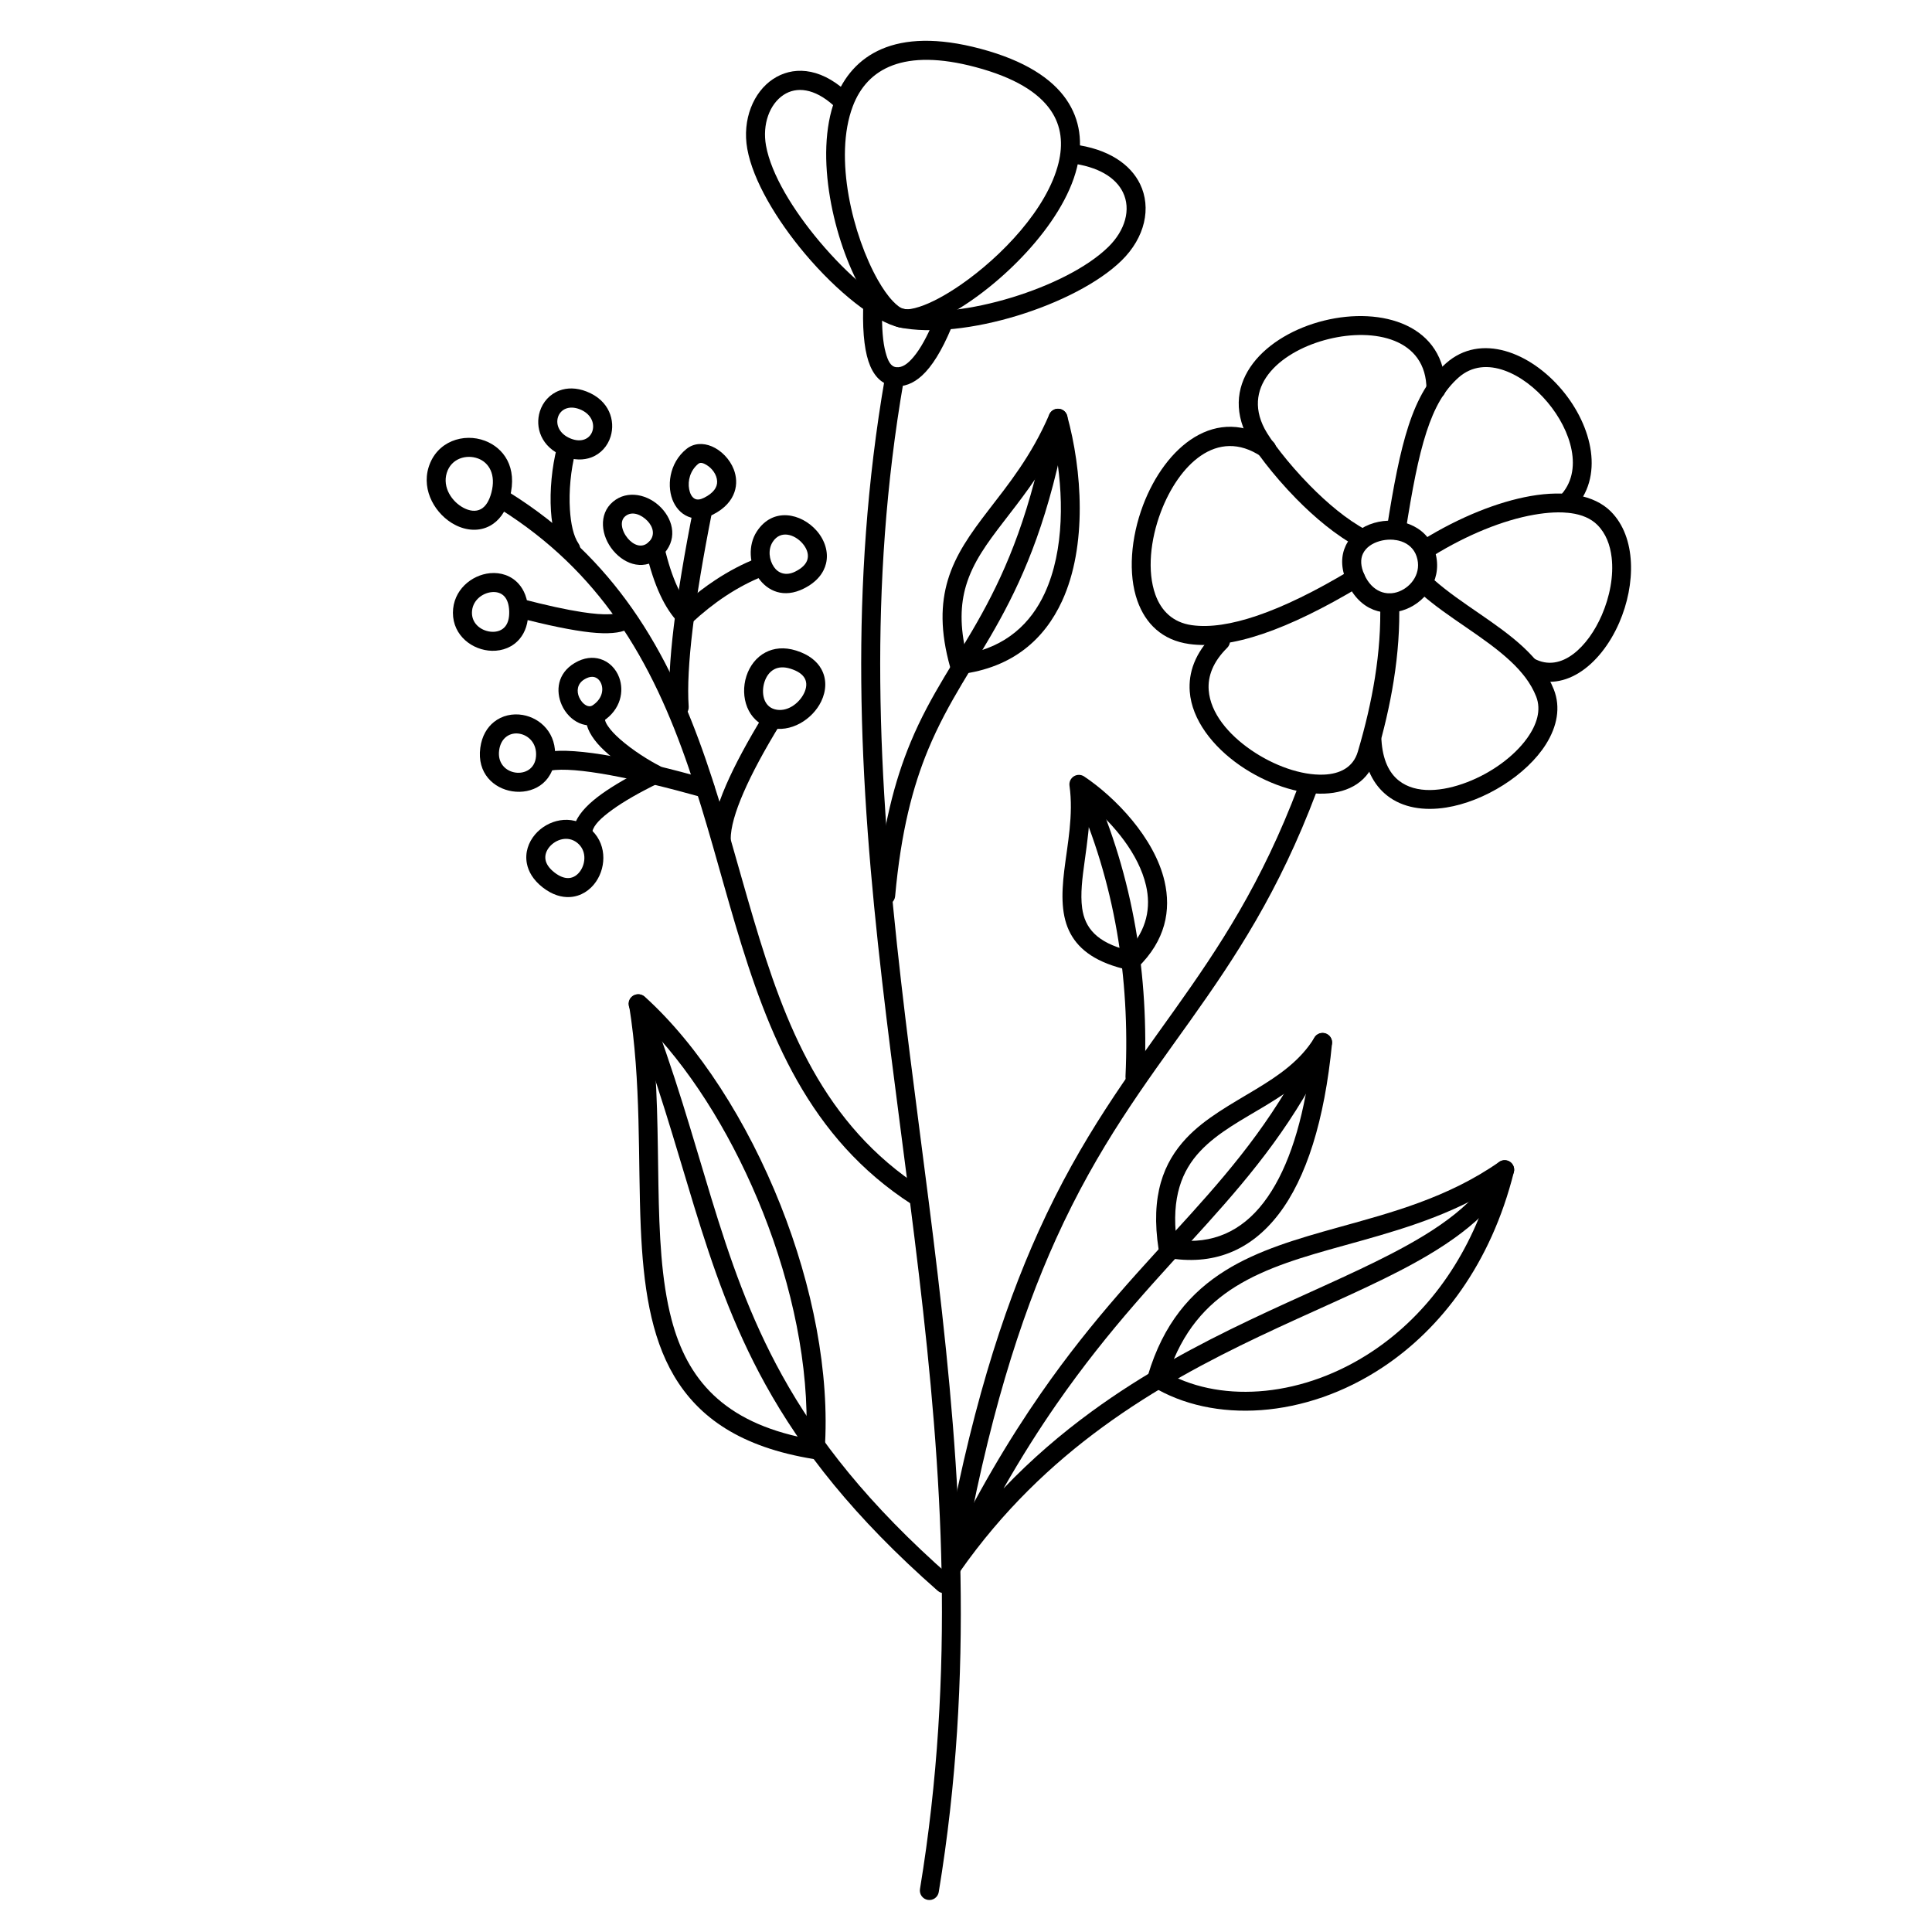 <?xml version="1.0" encoding="UTF-8"?>
<!-- Uploaded to: ICON Repo, www.iconrepo.com, Generator: ICON Repo Mixer Tools -->
<svg fill="#000000" width="800px" height="800px" version="1.1" viewBox="144 144 512 512" xmlns="http://www.w3.org/2000/svg">
 <g fill-rule="evenodd">
  <path d="m378.51 244.11c-4.801 27.746-6.488 54.457-6.266 80.547 0.926 107.54 34.598 204.5 15.562 319.94-0.227 1.371 0.703 2.668 2.074 2.894 1.375 0.227 2.672-0.703 2.898-2.074 19.086-115.75-14.566-212.97-15.496-320.8-0.223-25.801 1.441-52.215 6.191-79.645 0.234-1.367-0.684-2.672-2.055-2.906-1.371-0.242-2.676 0.68-2.91 2.047z"/>
  <path d="m488.13 352.2c-9.75 25.914-21.125 42.941-32.766 59.305-12.25 17.227-24.785 33.73-36.113 58.766-9.656 21.332-18.438 48.859-25.391 88.32-0.242 1.367 0.672 2.676 2.043 2.918 1.367 0.242 2.676-0.676 2.918-2.043 6.856-38.922 15.496-66.078 25.02-87.117 11.172-24.684 23.551-40.941 35.633-57.922 11.859-16.68 23.434-34.043 33.375-60.453 0.488-1.305-0.172-2.758-1.469-3.246-1.305-0.492-2.758 0.168-3.25 1.473z"/>
  <path d="m492.22 419.16c-18.57 39.059-44.367 53.746-72.379 94.113-8.434 12.148-17.066 26.594-25.77 44.668-0.57 1.184-0.137 2.602 0.996 3.266 1.129 0.664 2.582 0.348 3.336-0.727 11.305-16.117 24.309-28.434 37.812-38.305 27.535-20.133 57.145-30.191 78.887-41.473 13.785-7.152 24.469-14.871 29.898-25.578 0.629-1.238 0.133-2.758-1.109-3.387-1.238-0.625-2.754-0.133-3.383 1.109-5.008 9.871-15.02 16.789-27.727 23.383-21.93 11.379-51.77 21.57-79.539 41.879-8.016 5.859-15.859 12.555-23.297 20.355 4.723-8.293 9.41-15.656 14.031-22.32 28.207-40.645 54.094-55.492 72.793-94.82 0.594-1.258 0.059-2.762-1.195-3.359-1.254-0.598-2.762-0.059-3.356 1.195z"/>
  <path d="m421.91 254.39c-9.145 50.07-25.918 60.578-36.613 86.371-4.188 10.105-7.488 22.492-9.098 40.305-0.125 1.383 0.898 2.609 2.285 2.734 1.383 0.125 2.609-0.898 2.734-2.281 1.547-17.16 4.699-29.098 8.73-38.828 10.816-26.086 27.668-36.758 36.918-87.395 0.25-1.367-0.66-2.68-2.027-2.93-1.367-0.25-2.68 0.656-2.93 2.023z"/>
  <path d="m276.38 278.82c13.355 8.344 23.301 18.332 31.02 29.328 17.055 24.301 23.344 53.477 31.461 80.828 8.715 29.352 19.539 56.613 46.773 74.176 1.168 0.754 2.727 0.414 3.481-0.754 0.754-1.168 0.418-2.727-0.75-3.481-26.152-16.863-36.305-43.191-44.672-71.375-8.273-27.859-14.797-57.535-32.172-82.289-8.078-11.512-18.488-21.969-32.473-30.707-1.18-0.738-2.734-0.375-3.473 0.801-0.734 1.18-0.375 2.734 0.805 3.473z"/>
  <path d="m310.74 410.93c14.957 38.352 18.816 68.723 36.098 99.961 9.66 17.457 23.469 35.188 45.668 54.688 1.047 0.918 2.641 0.812 3.559-0.234 0.914-1.043 0.812-2.637-0.23-3.551-21.664-19.027-35.164-36.309-44.586-53.344-17.176-31.039-20.949-61.238-35.812-99.352-0.504-1.293-1.969-1.938-3.262-1.43-1.297 0.504-1.938 1.965-1.434 3.262z"/>
  <path d="m359.63 530.66c0.699 0.113 1.414-0.074 1.969-0.512 0.555-0.441 0.898-1.094 0.945-1.801 1.434-20.52-3.246-43.676-11.668-64.914-8.836-22.281-21.785-42.441-35.992-55.285-0.793-0.719-1.953-0.859-2.891-0.348-0.941 0.512-1.457 1.559-1.285 2.613 3.273 20.324 2.324 40.781 3.102 58.863 0.656 15.219 2.562 28.793 8.832 39.375 6.5 10.969 17.613 18.879 36.988 22.008zm-1.953-5.465c-22.086-4.324-31.586-15.816-35.711-31.512-5.481-20.848-2.035-48.621-5.273-76.711 11.641 12.328 22.059 29.559 29.5 48.32 7.754 19.555 12.273 40.785 11.484 59.902z"/>
  <path d="m448.2 508.51c-0.324 1.094 0.129 2.269 1.102 2.867 16.164 9.871 40.562 8.664 61.211-5.078 15.309-10.191 28.57-27.254 34.68-51.703 0.254-1.02-0.148-2.09-1.016-2.688-0.863-0.594-2.008-0.59-2.871 0.012-13.617 9.52-28.652 13.461-42.605 17.336-10.969 3.047-21.293 6.059-29.902 11.41-9.203 5.723-16.508 14.062-20.598 27.844zm5.426-0.461c3.754-11.242 10.008-18.238 17.832-23.102 8.223-5.113 18.113-7.926 28.59-10.836 12.555-3.488 25.922-7.086 38.461-14.426-6.312 19.684-17.727 33.723-30.785 42.418-18.121 12.062-39.383 13.852-54.098 5.945z"/>
  <path d="m451.06 475.21c0.164 1.062 0.98 1.898 2.035 2.09 12.309 2.246 22.305-1.801 29.777-11.547 7.305-9.531 12.152-24.789 14.129-45.211 0.113-1.168-0.598-2.258-1.707-2.633-1.113-0.371-2.336 0.074-2.949 1.074-3.766 6.156-9.527 10.059-15.449 13.641-6.641 4.023-13.488 7.664-18.512 13.012-5.977 6.371-9.578 15.086-7.324 29.574zm4.723-2.59c-1.383-11.316 1.418-18.359 6.277-23.535 4.719-5.027 11.203-8.371 17.445-12.148 4.062-2.461 8.023-5.094 11.445-8.355-2.227 15.012-6.258 26.512-12.078 34.105-5.879 7.668-13.621 11.121-23.09 9.934z"/>
  <path d="m447.3 429.53c0.633-13.695-0.152-26.867-2.348-39.523-2.293-13.211-6.129-25.859-11.5-37.941-0.566-1.27-2.055-1.84-3.328-1.277-1.27 0.566-1.84 2.059-1.277 3.328 5.207 11.703 8.918 23.953 11.141 36.75 2.137 12.309 2.894 25.117 2.277 38.434-0.062 1.387 1.012 2.566 2.398 2.633 1.391 0.062 2.57-1.012 2.637-2.402z"/>
  <path d="m443.2 401.08c0.824 0.18 1.68-0.066 2.285-0.652 7.434-7.215 8.898-15.23 7.133-22.879-2.664-11.547-13.113-22.305-21.297-27.773-0.828-0.555-1.902-0.57-2.742-0.043-0.84 0.531-1.293 1.504-1.152 2.488 1.098 7.766-0.559 15.57-1.395 22.527-0.77 6.398-0.812 12.145 1.695 16.727 2.344 4.293 6.883 7.746 15.473 9.605zm-0.273-5.234c-8.305-2.102-11.43-5.965-12.145-11.184-0.512-3.734 0.047-8.004 0.68-12.574 0.652-4.746 1.391-9.793 1.352-14.902 6.34 5.269 12.961 13.113 14.895 21.496 1.324 5.731 0.297 11.695-4.781 17.164z"/>
  <path d="m524.2 289.88c-2.273-6.859-9.871-9.086-16.023-7.305-3.324 0.961-6.152 3.07-7.547 6.027-1.207 2.562-1.41 5.82 0.301 9.656 3.523 7.922 10.242 9.289 15.637 7.199 5.719-2.223 9.965-8.543 7.633-15.578zm-4.781 1.586c1.398 4.219-1.246 7.961-4.676 9.293-3.215 1.25-7.106 0.18-9.211-4.547-0.969-2.176-1.027-4.012-0.344-5.465 0.797-1.688 2.492-2.781 4.387-3.332 3.719-1.078 8.469-0.098 9.844 4.051z"/>
  <path d="m505.07 340.37c0.426 7.062 2.981 11.695 6.586 14.504 4.082 3.188 9.668 4.074 15.586 3.133 10.195-1.617 21.348-8.648 26.453-16.777 2.961-4.711 3.945-9.781 2.09-14.5-1.668-4.246-4.512-7.883-8.02-11.164-6.93-6.484-16.559-11.555-23.766-17.926-1.039-0.922-2.633-0.82-3.555 0.223s-0.824 2.633 0.219 3.555c7.172 6.34 16.766 11.375 23.664 17.828 2.938 2.75 5.367 5.762 6.766 9.324 1.426 3.621 0.168 7.488-2.375 11.043-3.527 4.93-9.566 9.242-15.891 11.668-6.598 2.539-13.551 3.152-18.074-0.379-2.668-2.082-4.34-5.606-4.656-10.836-0.082-1.391-1.281-2.445-2.668-2.359-1.387 0.082-2.445 1.277-2.359 2.664z"/>
  <path d="m523.73 291.32c9.043-5.582 18.582-9.473 26.793-10.906 7.211-1.262 13.34-0.758 16.793 2.691 2.242 2.238 3.402 5.297 3.789 8.652 0.57 4.894-0.504 10.406-2.613 15.262-1.828 4.203-4.438 7.93-7.519 10.273-3.141 2.383-6.793 3.242-10.477 1.207-1.219-0.672-2.75-0.227-3.426 0.988-0.672 1.219-0.23 2.75 0.988 3.426 9.887 5.461 20.055-2.394 25.051-13.883 4.414-10.145 4.594-22.672-2.234-29.492-4.383-4.383-12.059-5.691-21.223-4.09-8.75 1.531-18.93 5.633-28.566 11.586-1.184 0.73-1.551 2.281-0.82 3.465s2.285 1.551 3.465 0.82z"/>
  <path d="m527.07 247.21c0-17.172-16.898-22.016-32.176-18.25-15.32 3.781-28.117 16.016-20.207 31.039 1.555 2.957 6.449 9.672 12.848 16.188 4.844 4.93 10.543 9.738 16.266 12.773 1.227 0.652 2.754 0.184 3.406-1.047 0.652-1.227 0.184-2.754-1.047-3.406-5.293-2.805-10.547-7.289-15.027-11.852-5.949-6.051-10.539-12.254-11.988-15.004-6.242-11.852 4.867-20.82 16.953-23.797 12.051-2.973 25.934-0.188 25.934 13.355 0 1.391 1.129 2.519 2.519 2.519s2.519-1.129 2.519-2.519z"/>
  <path d="m516.49 284.89c1.746-11.094 3.356-19.695 5.547-26.422 2.078-6.387 4.656-11.012 8.504-14.422 3.566-3.156 7.934-3.371 12.152-1.863 4.164 1.48 8.188 4.574 11.398 8.395 3.168 3.769 5.547 8.258 6.398 12.695 0.859 4.473 0.129 8.898-3.184 12.254-0.98 0.992-0.969 2.59 0.02 3.562 0.992 0.98 2.59 0.969 3.562-0.023 8.391-8.5 5.156-22.094-2.941-31.73-8.387-9.98-21.559-15.199-30.746-7.059-4.453 3.949-7.547 9.238-9.953 16.633-2.254 6.926-3.938 15.773-5.734 27.195-0.215 1.375 0.723 2.668 2.098 2.883 1.371 0.215 2.66-0.723 2.879-2.098z"/>
  <path d="m465.68 312.09c-5.012 4.945-6.762 10.18-6.383 15.191 0.559 7.449 6.066 14.574 13.371 19.617 6.945 4.789 15.434 7.688 22.324 7.418 6.566-0.254 11.766-3.246 13.668-9.648 2.086-7.027 3.641-13.75 4.668-20.176 1.172-7.316 1.652-14.246 1.457-20.785-0.039-1.391-1.203-2.484-2.594-2.445-1.391 0.043-2.484 1.203-2.441 2.594 0.188 6.242-0.281 12.855-1.395 19.84-0.996 6.223-2.504 12.734-4.527 19.535-1.234 4.164-4.766 5.887-9.035 6.051-5.953 0.234-13.258-2.387-19.262-6.527-5.977-4.125-10.754-9.758-11.211-15.852-0.281-3.723 1.172-7.547 4.902-11.23 0.988-0.973 1-2.57 0.02-3.559-0.973-0.992-2.57-1-3.562-0.023z"/>
  <path d="m481.08 260.81c-14.824-9.965-28.312 1.637-34.152 17.066-3.25 8.598-4.039 18.238-1.496 25.383 2.152 6.027 6.559 10.41 13.723 11.41 5.387 0.754 11.922-0.117 19.602-2.727 7.461-2.535 16.055-6.715 25.773-12.559 1.191-0.715 1.578-2.262 0.863-3.453-0.719-1.191-2.269-1.578-3.461-0.863-9.352 5.625-17.613 9.664-24.797 12.105-6.777 2.297-12.531 3.172-17.281 2.508-5.07-0.707-8.152-3.848-9.676-8.113-2.199-6.168-1.34-14.484 1.465-21.91 4.648-12.285 14.824-22.598 26.625-14.664 1.156 0.773 2.723 0.469 3.496-0.688 0.777-1.152 0.469-2.719-0.684-3.496z"/>
  <path d="m395.81 320.84c0.336 1.203 1.5 1.977 2.738 1.82 13.895-1.73 22.27-9.32 26.902-19.367 6.762-14.668 5.297-34.828 1.359-49.121-0.285-1.035-1.188-1.773-2.258-1.844-1.066-0.074-2.062 0.535-2.484 1.52-4.727 11-10.879 18.555-16.152 25.414-4.699 6.102-8.711 11.711-10.727 18.461-1.871 6.277-2.062 13.547 0.621 23.117zm4.289-3.512c-1.773-7.367-1.582-13.129-0.082-18.164 1.844-6.176 5.598-11.25 9.891-16.832 4.383-5.699 9.32-11.871 13.641-19.949 2.359 12.379 2.59 27.383-2.676 38.801-3.699 8.027-10.219 14.184-20.773 16.145z"/>
  <path d="m346.5 333.26c-4.422 7.227-7.773 13.477-10.062 18.75-2.598 5.981-3.836 10.789-3.836 14.395 0 1.391 1.129 2.519 2.519 2.519 1.391 0 2.519-1.129 2.519-2.519 0-3.109 1.176-7.231 3.418-12.387 2.215-5.102 5.465-11.145 9.738-18.129 0.727-1.184 0.355-2.734-0.832-3.461-1.188-0.727-2.738-0.355-3.465 0.832z"/>
  <path d="m355 316.41c-3.234-1.012-5.945-0.645-8.09 0.461-2.484 1.285-4.242 3.621-5.106 6.305-1.754 5.449 0.281 12.035 6.168 13.652 5.512 1.508 11.348-2.164 13.656-6.945 1.359-2.82 1.508-5.945 0.012-8.609-1.113-1.977-3.18-3.777-6.641-4.863zm-1.508 4.805c1.902 0.598 3.144 1.441 3.758 2.531 0.688 1.219 0.465 2.652-0.156 3.945-1.34 2.773-4.594 5.152-7.789 4.277-3.039-0.836-3.613-4.434-2.707-7.25 0.457-1.414 1.316-2.695 2.625-3.371 1.129-0.582 2.562-0.668 4.269-0.133z"/>
  <path d="m327.81 278.41c-2.441 12.285-4.188 22.805-5.246 31.559-1.094 9.07-1.449 16.281-1.082 21.625 0.094 1.387 1.297 2.434 2.684 2.34s2.438-1.297 2.344-2.684c-0.352-5.109 0.012-12.004 1.059-20.676 1.043-8.652 2.773-19.043 5.184-31.18 0.27-1.367-0.617-2.695-1.98-2.965-1.363-0.27-2.691 0.617-2.961 1.98z"/>
  <path d="m325.92 262.98h-0.004c-4.664 3.758-5.344 10.18-3.383 14.188 0.973 1.984 2.547 3.418 4.523 3.984 1.625 0.465 3.582 0.367 5.781-0.73 3.332-1.668 5.059-3.836 5.801-6 0.699-2.035 0.551-4.129-0.184-6.035-1.059-2.75-3.375-5.059-5.805-6.086-2.375-1.004-4.836-0.848-6.731 0.68zm3.156 3.922c0.594-0.477 1.387-0.133 2.113 0.289 1.469 0.855 2.777 2.539 2.859 4.356 0.07 1.602-0.988 3.133-3.461 4.367-1.008 0.504-1.855 0.617-2.512 0.238-0.801-0.465-1.234-1.434-1.441-2.504-0.426-2.219 0.258-4.984 2.441-6.746z"/>
  <path d="m315.16 290.09c1.07 4.602 2.359 8.492 3.852 11.676 1.406 3.008 3.008 5.406 4.773 7.223 0.953 0.98 2.516 1.023 3.519 0.09 2.945-2.738 5.957-5.125 9.035-7.156 3.297-2.176 6.664-3.941 10.105-5.301 1.297-0.512 1.934-1.977 1.422-3.266-0.508-1.297-1.973-1.93-3.266-1.422-3.762 1.48-7.441 3.406-11.035 5.785-2.617 1.723-5.188 3.688-7.715 5.891-0.812-1.141-1.57-2.469-2.277-3.981-1.363-2.914-2.527-6.473-3.508-10.68-0.316-1.355-1.668-2.199-3.023-1.883-1.355 0.316-2.199 1.672-1.883 3.023z"/>
  <path d="m344.56 284.85c-2.402 3.691-1.996 8.805 0.395 12.27 2.438 3.527 6.742 5.512 12.047 2.859 3.582-1.789 5.305-4.215 5.898-6.625 0.742-3.035-0.328-6.242-2.465-8.691-4.066-4.652-11.605-6.363-15.875 0.188zm4.223 2.75c2.113-3.246 5.844-1.93 7.856 0.375 1.043 1.191 1.73 2.703 1.367 4.18-0.309 1.266-1.379 2.383-3.258 3.32-2.473 1.234-4.512 0.43-5.644-1.219-1.301-1.879-1.625-4.652-0.32-6.656z"/>
  <path d="m306.44 276.97c-3.918 3.297-3.172 9.105 0.09 12.969 3.223 3.816 8.469 5.496 12.809 1.406 4.316-4.07 3.211-9.324-0.129-12.797-3.359-3.5-8.891-4.844-12.77-1.578zm3.246 3.852c1.812-1.527 4.316-0.418 5.891 1.215 1.473 1.535 2.211 3.848 0.305 5.644-1.883 1.773-4.102 0.66-5.504-0.992-0.824-0.98-1.422-2.184-1.559-3.375-0.105-0.922 0.094-1.844 0.867-2.492z"/>
  <path d="m297.34 288.09c-1.395-2.035-2.066-5.328-2.305-9.027-0.316-4.91 0.23-10.516 1.441-15.219 0.344-1.344-0.469-2.719-1.812-3.066-1.348-0.344-2.723 0.465-3.07 1.812-1.332 5.191-1.934 11.379-1.586 16.797 0.305 4.754 1.383 8.93 3.172 11.547 0.785 1.148 2.356 1.441 3.5 0.656 1.148-0.781 1.441-2.352 0.66-3.5z"/>
  <path d="m293.41 264.92c2.809 1.113 5.262 1.039 7.231 0.32 2.59-0.953 4.418-3.059 5.184-5.57 1.277-4.16-0.305-9.531-6.348-11.902-2.789-1.098-5.25-1.008-7.227-0.27-2.574 0.961-4.402 3.047-5.184 5.531-1.301 4.129 0.223 9.461 6.344 11.891zm1.859-4.684c-3.012-1.195-4.035-3.664-3.398-5.695 0.629-1.996 2.848-3.227 5.766-2.082 2.981 1.168 4 3.68 3.371 5.738-0.609 1.992-2.801 3.207-5.738 2.039z"/>
  <path d="m257.58 267.85c-1.922 6.258 1.922 12.574 6.949 15.211 3.074 1.609 6.519 1.844 9.395 0.242 2.18-1.211 4.129-3.531 5.172-7.457 2.16-8.141-1.719-13.191-6.586-15.039-5.613-2.129-12.801 0.102-14.93 7.043zm4.816 1.477c1.18-3.848 5.211-4.988 8.324-3.809 2.875 1.09 4.777 4.231 3.504 9.035-0.59 2.227-1.516 3.66-2.75 4.352-1.414 0.785-3.098 0.484-4.606-0.309-3.098-1.617-5.656-5.418-4.473-9.27z"/>
  <path d="m280.92 307.58c8.234 2.152 14.73 3.477 19.488 4 4.715 0.512 7.934 0.16 9.68-0.719 1.242-0.621 1.742-2.137 1.121-3.379-0.625-1.242-2.141-1.746-3.383-1.121-0.523 0.262-1.281 0.367-2.258 0.418-1.832 0.094-4.258-0.102-7.273-0.559-4.25-0.648-9.617-1.824-16.102-3.519-1.344-0.348-2.723 0.457-3.074 1.801-0.352 1.348 0.457 2.727 1.801 3.078z"/>
  <path d="m283.98 305.9c-0.09-3.266-1.121-5.606-2.551-7.199-1.965-2.184-4.754-3.066-7.57-2.801-4.918 0.469-9.828 4.516-9.828 10.504 0 6.102 5.234 9.949 10.352 10.066 2.805 0.062 5.527-0.977 7.371-3.215 1.387-1.68 2.316-4.086 2.227-7.356zm-5.035 0.137c0.047 1.77-0.328 3.106-1.078 4.012-0.836 1.016-2.102 1.414-3.371 1.387-2.621-0.062-5.426-1.902-5.426-5.031 0-3.164 2.664-5.242 5.262-5.488 1.238-0.117 2.488 0.195 3.348 1.152 0.781 0.867 1.215 2.188 1.266 3.969z"/>
  <path d="m331.54 350.46c-9.863-2.75-18.156-4.742-24.887-5.977-8.027-1.469-13.918-1.852-17.656-1.246-1.375 0.223-2.309 1.516-2.086 2.887 0.219 1.375 1.516 2.309 2.887 2.086 3.379-0.547 8.691-0.098 15.949 1.23 6.606 1.215 14.754 3.172 24.441 5.875 1.34 0.371 2.731-0.414 3.102-1.754 0.375-1.336-0.41-2.727-1.75-3.102z"/>
  <path d="m299.28 334.52c0 2.25 1.465 4.926 3.902 7.438 2.543 2.621 6.098 5.188 9.125 7.086-4.766 2.527-8.441 4.879-11.035 7.047-3.082 2.578-4.734 5.035-5.211 7.188-0.301 1.355 0.559 2.703 1.914 3 1.359 0.305 2.703-0.555 3.004-1.914 0.395-1.77 2.285-3.602 5.328-5.805 3.031-2.195 7.168-4.562 12.41-7.117 0.859-0.422 1.41-1.293 1.414-2.25 0.004-0.957-0.535-1.84-1.391-2.266-2.422-1.211-7-3.996-10.473-7.078-1.273-1.129-2.398-2.289-3.16-3.434-0.445-0.668-0.789-1.289-0.789-1.895 0-1.391-1.129-2.516-2.519-2.516s-2.519 1.125-2.519 2.516z"/>
  <path d="m303.86 335.1c4.723-3.144 5.547-7.981 4.234-11.551-0.875-2.367-2.703-4.211-5.047-4.91-1.934-0.578-4.269-0.422-6.766 1.074h-0.004c-4.602 2.762-5.039 7.41-3.414 11.094 1.957 4.426 6.879 7.039 10.996 4.293zm-2.793-4.191c-0.574 0.383-1.191 0.309-1.73 0.02-0.797-0.43-1.457-1.238-1.863-2.156-0.691-1.57-0.559-3.562 1.398-4.738 1.016-0.609 1.945-0.805 2.731-0.57 0.844 0.254 1.449 0.973 1.762 1.828 0.648 1.762 0.035 4.066-2.297 5.617z"/>
  <path d="m300.1 363.41c-4.754-3.789-10.965-2.156-14.27 1.699-1.816 2.117-2.738 4.859-2.211 7.68 0.398 2.148 1.652 4.402 4.223 6.402 2.578 2.004 5.062 2.668 7.231 2.531 2.871-0.18 5.301-1.77 6.887-4.086 2.82-4.121 2.848-10.48-1.859-14.227zm-3.137 3.938c2.457 1.957 2.312 5.293 0.84 7.445-0.711 1.035-1.758 1.82-3.047 1.902-1.16 0.07-2.441-0.406-3.82-1.48-1.375-1.07-2.152-2.203-2.367-3.352-0.238-1.285 0.262-2.512 1.086-3.477 1.699-1.977 4.863-2.984 7.309-1.039z"/>
  <path d="m291.07 344.89c0.539-6.523-3.824-10.59-8.531-11.414-2.691-0.469-5.496 0.129-7.664 1.879-1.773 1.434-3.164 3.652-3.59 6.812-0.914 6.781 3.582 10.785 8.492 11.539 5.133 0.793 10.727-1.965 11.293-8.816zm-5.023-0.418c-0.273 3.328-3.012 4.641-5.504 4.258-2.488-0.383-4.731-2.449-4.266-5.887 0.465-3.441 2.992-4.824 5.391-4.402 2.465 0.43 4.664 2.621 4.379 6.031z"/>
  <path d="m382.31 230.75c3 0.73 8.004-0.559 13.656-3.695 12.852-7.137 29.707-23.402 33.445-38.66 1.566-6.379 0.938-12.602-2.844-18.062-3.789-5.473-10.902-10.254-22.691-13.402-11.488-3.07-20.023-2.594-26.207 0.059-6.129 2.629-10.09 7.383-12.355 13.324-5.684 14.906-0.238 37.703 6.953 50.387 3.215 5.668 6.945 9.301 10.039 10.051zm1.191-4.894c-0.934-0.227-1.875-0.988-2.879-2.043-1.336-1.398-2.68-3.316-3.973-5.594-6.586-11.621-11.832-32.457-6.629-46.113 3.793-9.949 13.496-15.398 32.555-10.309 10.242 2.734 16.559 6.652 19.848 11.402 2.93 4.227 3.309 9.062 2.098 14-2.969 12.098-15.059 24.754-25.891 32.254-3.988 2.758-7.805 4.82-10.953 5.84-1.684 0.543-3.109 0.824-4.176 0.562z"/>
  <path d="m427.63 187.24c7.438 0.902 12.059 3.816 13.965 7.738 2.195 4.523 0.578 10.094-3.879 14.461-5.57 5.461-15.355 10.285-25.617 13.41-10.289 3.137-21.086 4.578-28.68 2.992-5.754-1.203-14.645-8.797-22.297-17.902-6.891-8.203-12.754-17.707-14.125-25.363-1.008-5.621 0.926-10.953 4.652-13.422 3.41-2.258 8.16-1.773 13.219 2.777 1.031 0.93 2.625 0.848 3.555-0.188 0.934-1.031 0.848-2.625-0.184-3.559-7.352-6.617-14.414-6.516-19.371-3.231-5.18 3.43-8.23 10.703-6.832 18.508 1.496 8.34 7.723 18.781 15.227 27.715 8.527 10.148 18.715 18.258 25.125 19.594 8.254 1.727 20 0.309 31.18-3.102 11.109-3.387 21.645-8.723 27.672-14.629 6.207-6.082 7.945-13.969 4.887-20.266-2.477-5.098-8.219-9.363-17.891-10.535-1.379-0.168-2.637 0.816-2.805 2.195-0.168 1.379 0.82 2.637 2.199 2.805z"/>
  <path d="m372.74 225.91c-0.16 6.879 0.516 11.902 1.879 15.09 1.449 3.391 3.688 5.059 6.426 5.328 2.445 0.242 4.902-0.609 7.285-2.785 2.617-2.387 5.254-6.57 7.777-12.625 0.535-1.281-0.07-2.758-1.355-3.297-1.281-0.531-2.758 0.074-3.293 1.355-1.777 4.262-3.555 7.484-5.387 9.652-1.523 1.805-2.957 2.84-4.531 2.684-1.496-0.148-2.219-1.621-2.836-3.887-0.75-2.754-1.043-6.551-0.93-11.398 0.035-1.391-1.066-2.543-2.457-2.574-1.391-0.035-2.547 1.066-2.578 2.457z"/>
 </g>
</svg>